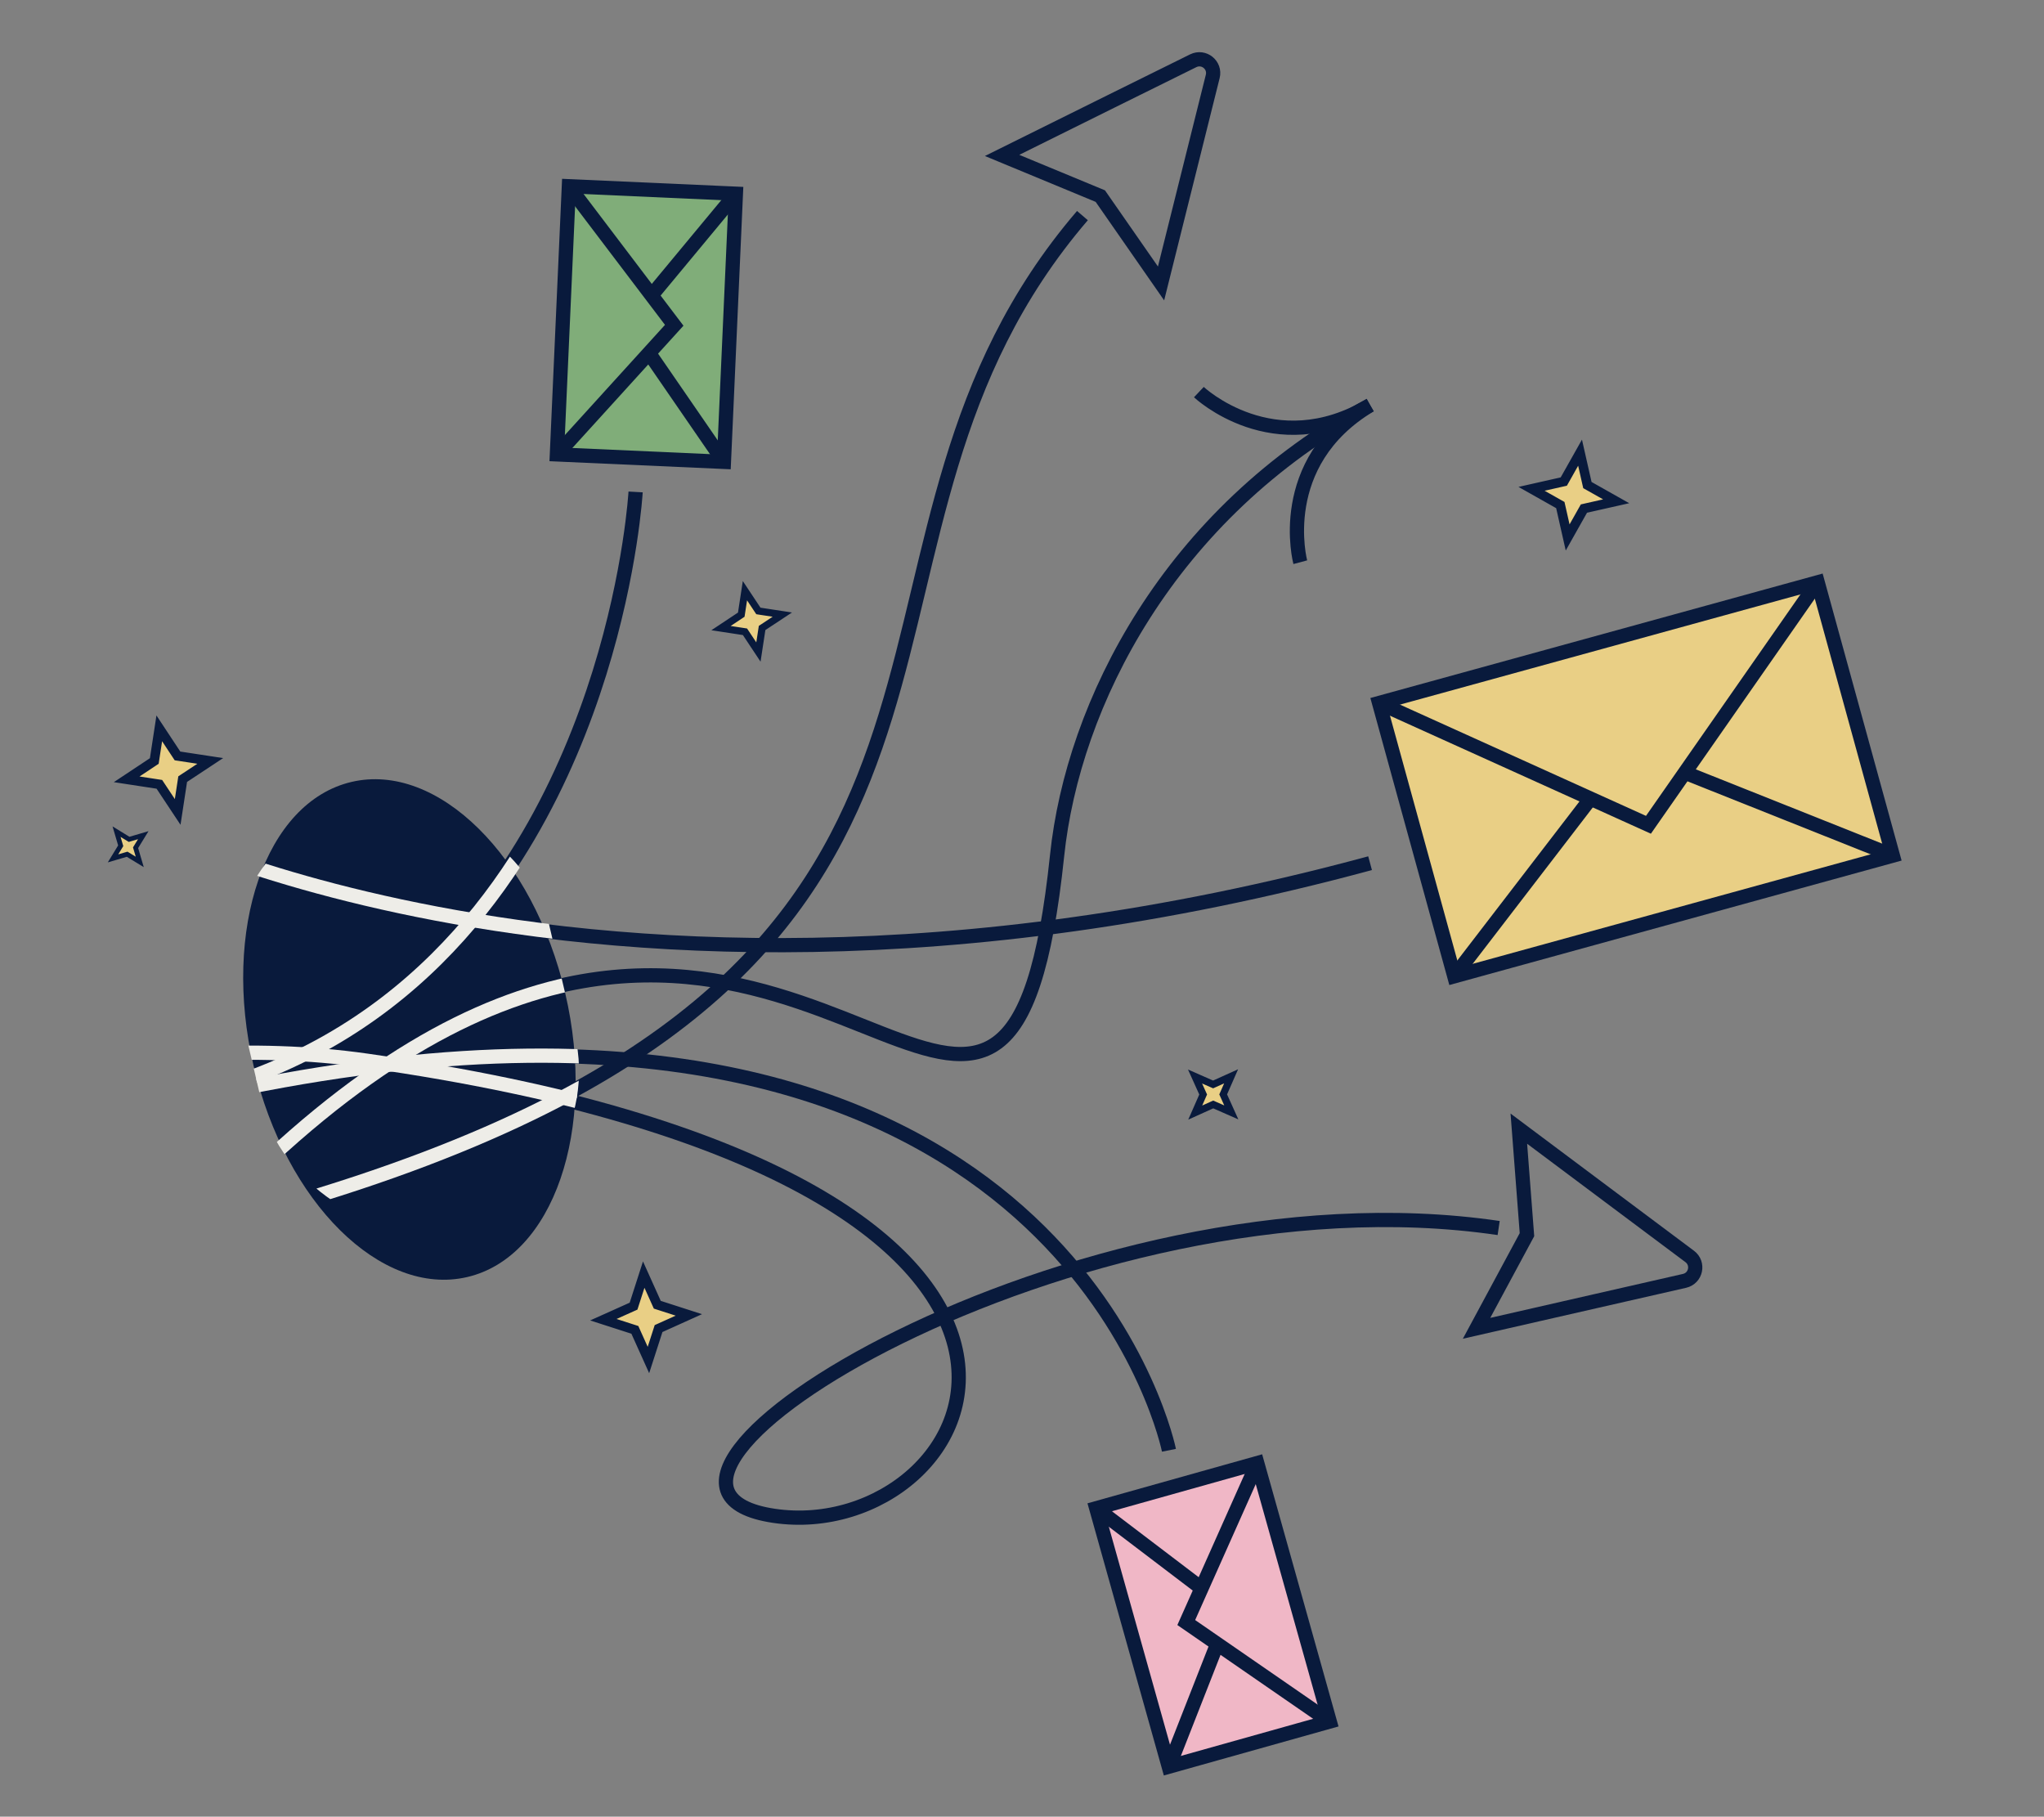 <svg width="431" height="383" viewBox="0 0 431 383" fill="none" xmlns="http://www.w3.org/2000/svg">
<rect x="0" y="0" width="431" height="383" fill="#808080" stroke="none"/>
<path d="M93.669 217.022C177.037 173.695 213.019 274.752 222.902 180.364C226.237 148.491 246.439 108.305 288.897 85.397" stroke="#091A3C" stroke-width="3" stroke-miterlimit="10"/>
<path d="M274.18 118.528C274.18 118.528 268.574 97.577 288.921 85.422C268.574 97.552 252.794 82.667 252.794 82.667" stroke="#091A3C" stroke-width="3" stroke-miterlimit="10"/>
<path d="M86.371 224.007C227.252 210.039 246.487 305.756 246.487 305.756" stroke="#091A3C" stroke-width="3" stroke-miterlimit="10"/>
<path d="M84.196 208.807C130.278 170.506 134.024 103.714 134.024 103.714" stroke="#091A3C" stroke-width="3" stroke-miterlimit="10"/>
<path d="M91.252 243.531C221.307 193.027 170.102 113.21 228.243 45.452" stroke="#091A3C" stroke-width="3" stroke-miterlimit="10"/>
<path d="M316.01 258.901C226.769 245.756 119.308 313.103 163.215 319.579C207.123 326.055 249.677 249.139 76.753 223.669" stroke="#091A3C" stroke-width="3" stroke-miterlimit="10"/>
<path d="M86.323 191.649C131.197 200.856 200.961 205.81 288.896 181.983" stroke="#091A3C" stroke-width="3" stroke-miterlimit="10"/>
<path d="M383.277 122.762L290.8 148.207L306.655 205.827L399.131 180.382L383.277 122.762Z" fill="#E9CF85" stroke="#091A3C" stroke-width="3" stroke-miterlimit="10"/>
<path d="M290.781 148.201L347.593 173.889L383.26 122.756" stroke="#091A3C" stroke-width="3" stroke-miterlimit="10"/>
<path d="M355.278 162.894L399.113 180.365" stroke="#091A3C" stroke-width="3" stroke-miterlimit="10"/>
<path d="M306.634 205.81L335.39 168.379" stroke="#091A3C" stroke-width="3" stroke-miterlimit="10"/>
<path d="M119.952 39.263L117.426 95.801L152.647 97.374L155.173 40.837L119.952 39.263Z" fill="#80AD79" stroke="#091A3C" stroke-width="3" stroke-miterlimit="10"/>
<path d="M117.423 95.812L142.168 68.579L119.936 39.267" stroke="#091A3C" stroke-width="3" stroke-miterlimit="10"/>
<path d="M137.383 62.271L155.168 40.837" stroke="#091A3C" stroke-width="3" stroke-miterlimit="10"/>
<path d="M152.655 97.382L136.852 74.426" stroke="#091A3C" stroke-width="3" stroke-miterlimit="10"/>
<path d="M280.393 362.943L265.101 308.454L231.156 317.98L246.448 372.469L280.393 362.943Z" fill="#F0B7C6" stroke="#091A3C" stroke-width="3" stroke-miterlimit="10"/>
<path d="M265.118 308.463L250.136 342.076L280.415 362.979" stroke="#091A3C" stroke-width="3" stroke-miterlimit="10"/>
<path d="M256.661 346.571L246.487 372.5" stroke="#091A3C" stroke-width="3" stroke-miterlimit="10"/>
<path d="M231.191 318.008L253.35 334.851" stroke="#091A3C" stroke-width="3" stroke-miterlimit="10"/>
<path d="M98.527 269.235C116.669 264.995 125.915 238.19 119.178 209.364C112.441 180.538 92.272 160.608 74.129 164.848C55.986 169.089 46.74 195.894 53.478 224.72C60.215 253.545 80.384 273.476 98.527 269.235Z" fill="#091A3C"/>
<g clip-path="url(#clip0_57_65244)">
<path d="M30.481 173.843C30.481 173.843 130.161 225.096 289.48 181.962" stroke="#EEEDE8" stroke-width="3" stroke-miterlimit="10"/>
<path d="M39.712 231.139C128.687 209.608 134.608 103.669 134.608 103.669" stroke="#EEEDE8" stroke-width="3" stroke-miterlimit="10"/>
<path d="M45.971 254.868C164.21 132.256 211.887 291.236 223.486 180.319C226.821 148.446 247.023 108.26 289.48 85.352" stroke="#EEEDE8" stroke-width="3" stroke-miterlimit="10"/>
<path d="M316.593 258.855C227.352 245.71 119.891 313.057 163.799 319.533C207.706 326.01 250.382 248.32 77.337 223.623C28.21 216.615 -20.917 233.724 -20.917 233.724" stroke="#EEEDE8" stroke-width="3" stroke-miterlimit="10"/>
<path d="M42.274 258.952C234.36 210.574 164.306 120.56 228.802 45.407" stroke="#EEEDE8" stroke-width="3" stroke-miterlimit="10"/>
<path d="M34.13 233.241C223.22 187.038 247.047 305.711 247.047 305.711" stroke="#EEEDE8" stroke-width="3" stroke-miterlimit="10"/>
</g>
<path d="M135.736 268.72L138.414 274.668L138.597 275.073L139.02 275.209L145.251 277.217L139.272 279.915L138.867 280.097L138.731 280.519L136.729 286.726L134.049 280.776L133.867 280.371L133.444 280.235L127.221 278.23L133.186 275.554L133.592 275.372L133.729 274.948L135.736 268.72Z" fill="#E9CF85" stroke="#091A3C" stroke-width="2"/>
<path d="M251.988 226.955L255.495 228.495L255.8 228.629L256.104 228.492L259.595 226.917L258.056 230.424L257.922 230.729L258.059 231.034L259.634 234.525L256.127 232.985L255.821 232.851L255.517 232.988L252.026 234.563L253.566 231.056L253.7 230.751L253.563 230.446L251.988 226.955Z" fill="#E9CF85" stroke="#091A3C" stroke-width="1.5"/>
<path d="M157.077 124.532L159.728 128.528L159.912 128.804L160.24 128.855L164.962 129.576L160.974 132.21L160.696 132.393L160.645 132.722L159.922 137.467L157.272 133.472L157.088 133.196L156.76 133.145L152.032 132.423L156.028 129.772L156.304 129.588L156.355 129.26L157.077 124.532Z" fill="#E9CF85" stroke="#091A3C" stroke-width="1.5"/>
<path d="M333.173 95.434L334.621 101.832L334.719 102.264L335.105 102.482L340.786 105.686L334.421 107.121L333.987 107.219L333.769 107.606L330.556 113.31L329.108 106.911L329.01 106.479L328.624 106.261L322.943 103.058L329.309 101.622L329.742 101.525L329.96 101.138L333.173 95.434Z" fill="#E9CF85" stroke="#091A3C" stroke-width="2"/>
<path d="M33.586 153.554L37.181 158.999L37.426 159.37L37.865 159.436L44.334 160.422L38.89 164.017L38.52 164.262L38.453 164.701L37.465 171.179L33.847 165.724L33.602 165.356L33.164 165.289L26.709 164.302L32.165 160.683L32.534 160.438L32.6 160.001L33.586 153.554Z" fill="#E9CF85" stroke="#091A3C" stroke-width="2"/>
<path d="M24.578 175.335L27.035 176.841L27.224 176.957L27.437 176.894L30.21 176.078L28.704 178.535L28.588 178.724L28.651 178.937L29.468 181.714L26.999 180.209L26.81 180.094L26.598 180.156L23.83 180.969L25.336 178.5L25.452 178.311L25.389 178.098L24.578 175.335Z" fill="#E9CF85" stroke="#091A3C"/>
<path d="M356.292 264.893C358.274 266.367 357.621 269.484 355.205 270.04L336.332 274.341L311.346 280.044L321.978 260.302L320.263 237.949L340.778 253.294L356.292 264.893Z" stroke="#091A3C" stroke-width="3" stroke-miterlimit="10"/>
<path d="M251.61 12.806C253.833 11.718 256.322 13.7 255.718 16.116L251.03 34.892L244.82 59.758L232.012 41.344L211.303 32.766L234.26 21.384L251.61 12.806Z" stroke="#091A3C" stroke-width="3" stroke-miterlimit="10"/>
<defs>
<clipPath id="clip0_57_65244">
<rect x="42.3" y="177.346" width="67.552" height="91.427" rx="33.776" transform="rotate(-13.16 42.3 177.346)" fill="white"/>
</clipPath>
</defs>
</svg>
